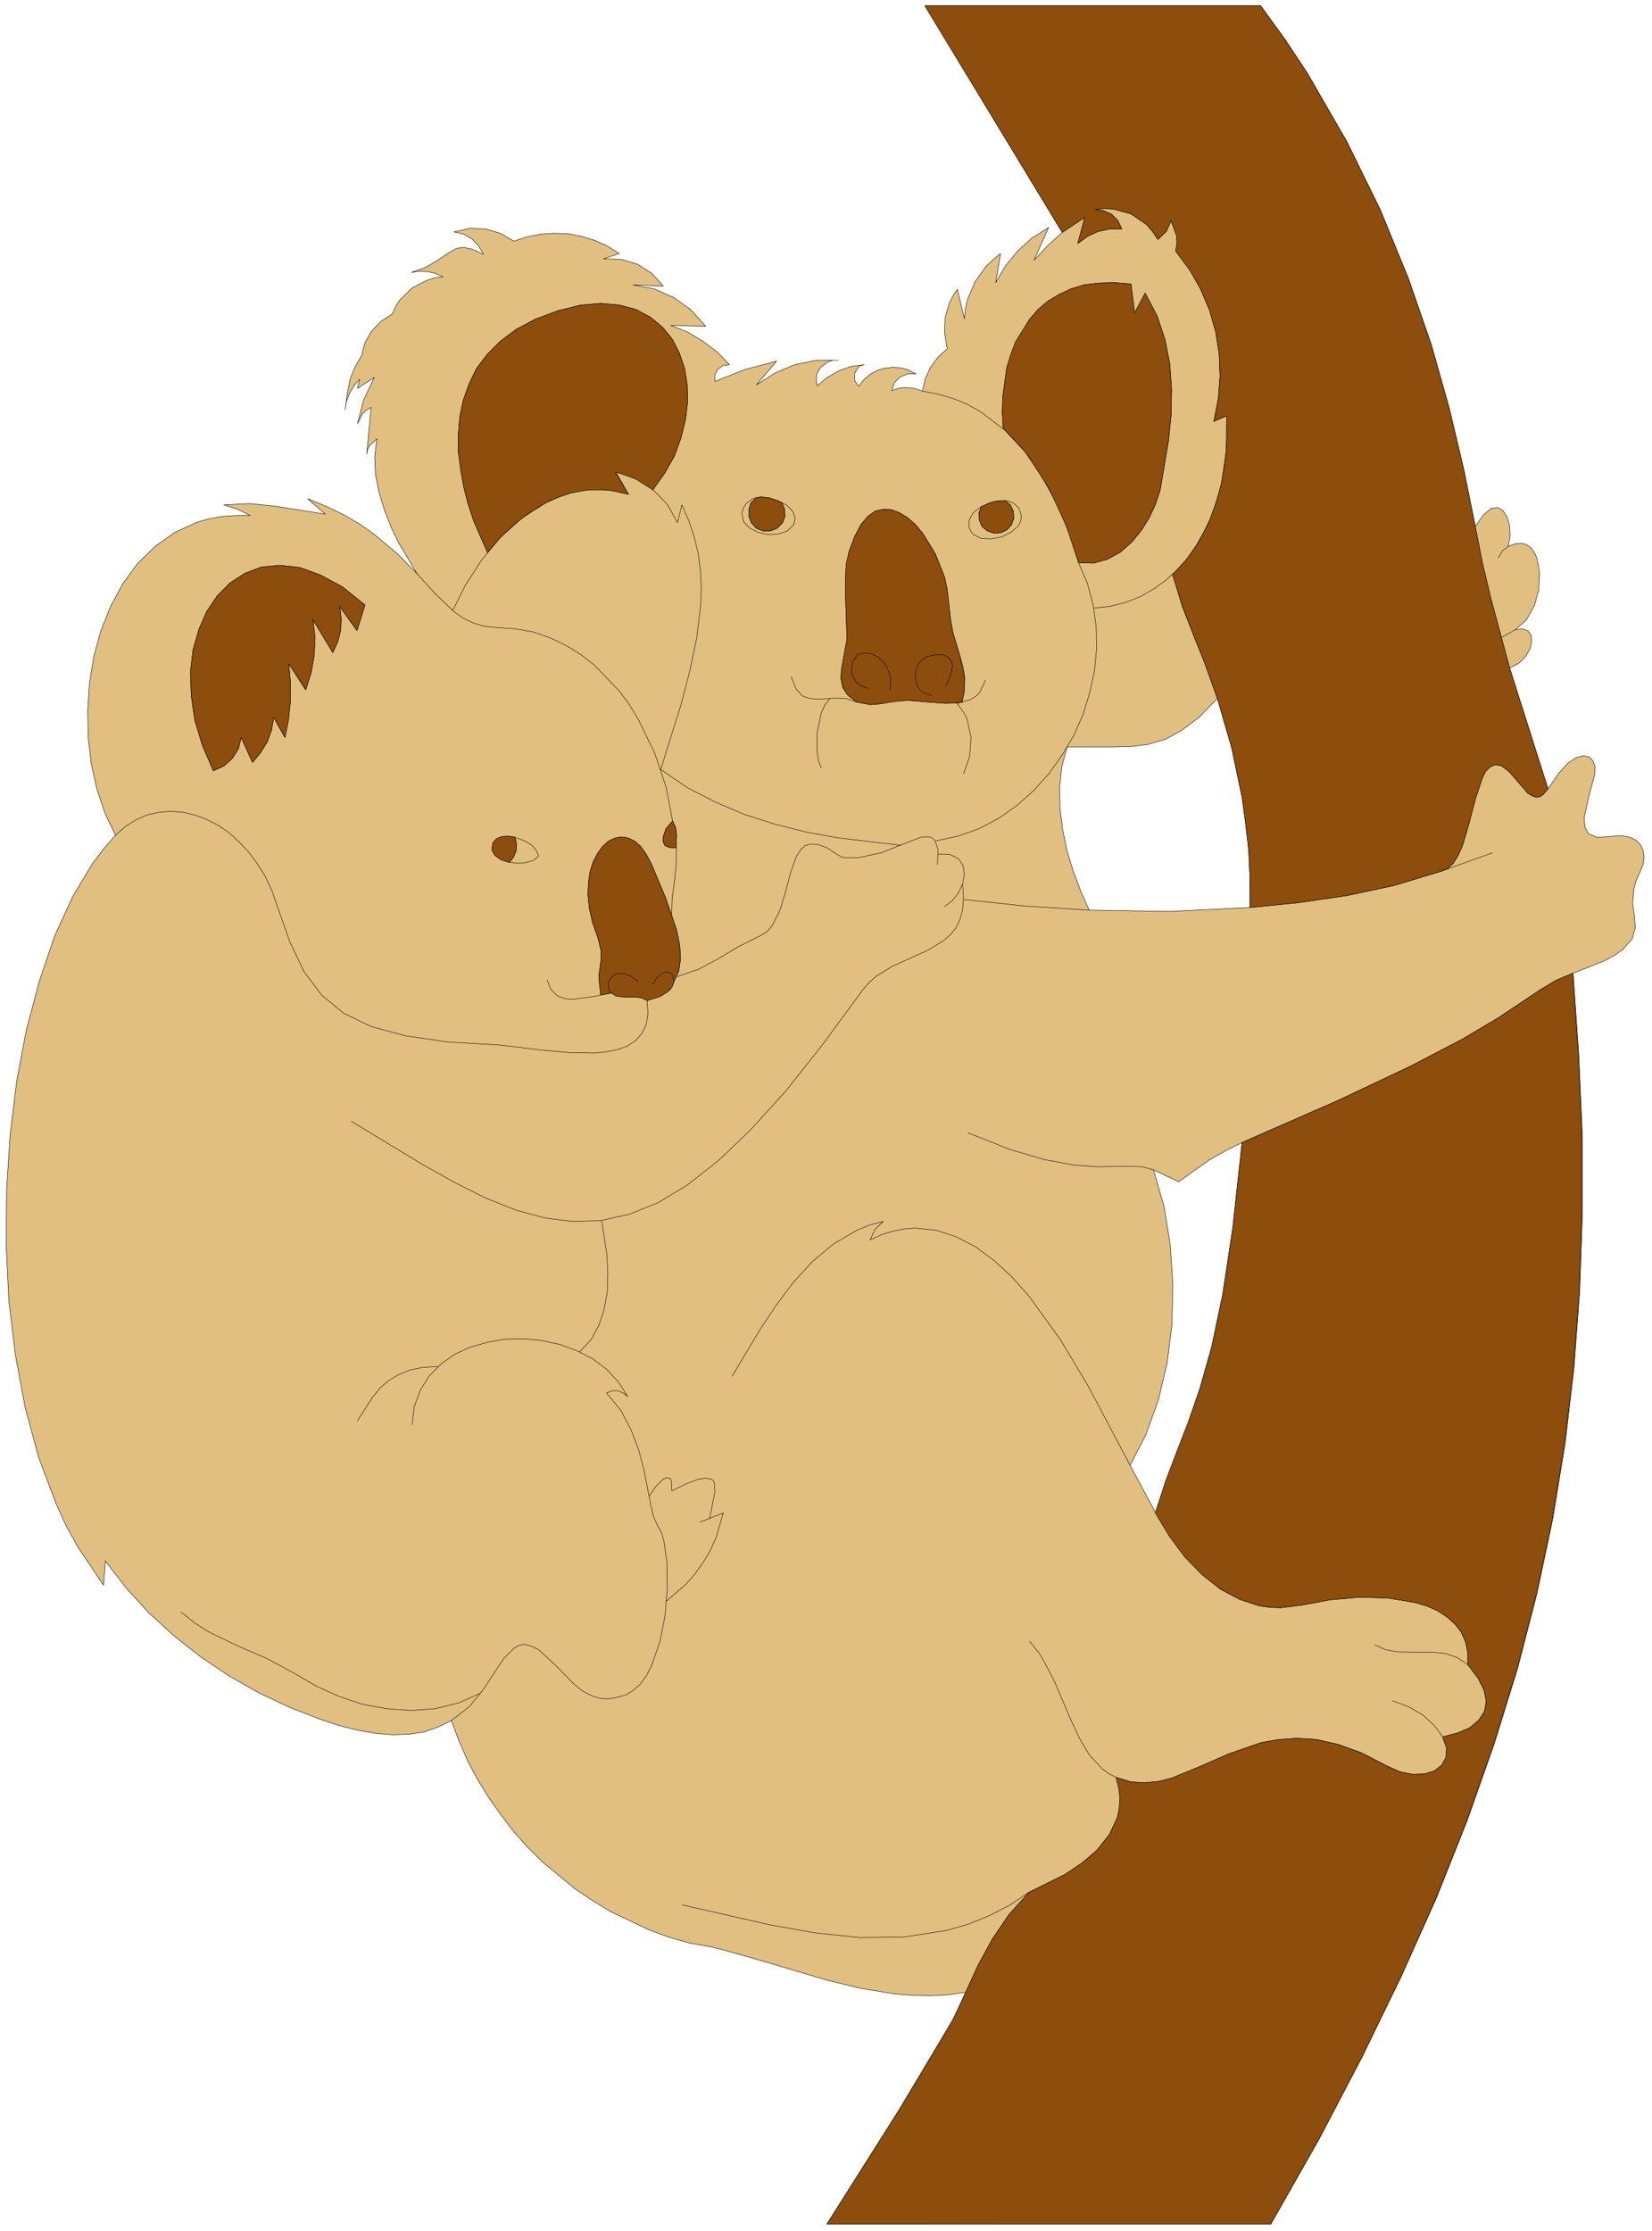 <svg xmlns="http://www.w3.org/2000/svg" width="249.8" height="337.267" fill-rule="evenodd" stroke-linecap="round" preserveAspectRatio="none" viewBox="0 0 3748 5060"><style>.pen0{stroke:#000;stroke-width:1;stroke-linejoin:round}.pen1{stroke:none}.brush2{fill:none}</style><path d="m2191 4518-41 6-40 2-40-1-39-3-79-13-78-19-155-46-78-22-29-7-49-9-46-13-46-17-86-41-41-25-40-27-74-61-34-34-32-36-29-38-28-40-25-41-22-42-19-44-17-45-31 15-32 11-35 5-36 1-37-3-40-7-41-10-43-14-72-28-70-33-67-38-64-43-61-48-57-52-52-57-47-61-4 55-58-86-26-47-23-50-40-106-31-114-22-119-15-124-6-126 1-126 8-124 15-122 22-116 29-109 34-101 41-90 46-77 26-34 26-30-24-50-18-54-13-58-7-60-1-61 4-62 10-61 16-58 22-55 28-52 33-45 40-39 45-32 51-23 28-8 29-5 31-2h32l-29-14-31-10 58-3 59 6 113 18-40-35 44 18 39 19 36 21 31 22 54 45 44 45-41-69-18-37-15-39-12-39-8-40-2-41 5-41-16 15-5 9-2 11 10-106-11 6-9 9-11 22 14-54 24-51-38 25 5-21-13 15-10 17-7 18-3 19 5-36 6-32 11-28 15-26 8-30 15-26 21-22 26-17 8-18 10-15 27-26 33-17 18-6 19-2-17-8-18-4-19-1-18 3 33-12 24-14 33-22 14-7 15-2 19 4 26 12-11-19-15-16-19-11-22-5 35-8 36 1 34 10 31 18 30-10 31-6 31-2 31 1 30 6 30 9 29 13 27 17-36 12 40 1 37 11 33 21 26 29-69-3 48 9 45 20 39 28 33 37-79-2 38 15 35 21 32 24 28 29-15 2-12 9-6 12v15l68-27 72-19-46 54 42-27 45-19 49-10h50-12l-11 3-17 13-6 9-4 10v11l2 12 23-19 26-15 28-10 30-4-8 2-6 4-8 14v16l9 13 12-15 14-12 16-9 17-5 18-2 18 1 18 5 17 9h-19l-17 7-13 13-6 18 17-6 18-1 17 2 18 6 6-28 12-26 17-23 21-19-6-35 1-35 10-34 8-16 10-15 16 67 2-22 5-22 17-40 25-35 16-15 17-14-11 66 22-38 28-34 32-29 38-24-33 74 31-33 33-30-311-514h761l55 76 51 77 90 156 76 155 63 154 52 150 41 145 33 139 26 129 19-27 17-14 15-2 12 7 9 14 6 20 1 23-4 24 16-6 14-1 11 3 10 7 8 11 6 13 6 33-2 38-10 37-18 32-25 22 17-2 12 5 7 11 1 14-4 16-10 17-15 15-21 11 87 274 24-35 21-23 19-13 17-4 13 3 8 9 5 13-1 17-13 49-11 50 2 21 8 15 19 8 30-2 23-2 19 3 16 7 11 11 6 13 2 15-2 16-7 17-9 20-5 18-3 33 4 29 2 27-7 25-21 24-18 13-24 13-71 28 13 187 8 182v178l-6 175-13 173-20 171-28 171-36 170-44 170-53 171-61 173-70 176-80 178-89 183-98 187-109 192H1876l165-261 86-144 31-52 8-15 25-54zm373-1195 36-70 28-78 20-84 11-88 2-90-6-90-14-87-24-83 57 27 69-49 37-21 38-19-21 193-23 152-25 119-27 95-26 77-26 67-25 66-23 71-58-108zm-93-1259-19-43-17-45-14-46-10-48-6-48-1-48 5-47 12-45h102l43-1 39-5 38-11 37-20 40-30 42-43 32 110 24 114 8 59 7 61 3 64v66l-182 9-183-3z" class="pen1" style="fill:#e0bf80"/><path d="m2191 4518-41 6-40 2-40-1-39-3-79-13-78-19-155-46-78-22-29-7-49-9-46-13-46-17-86-41-41-25-40-27-74-61-34-34-32-36-29-38-28-40-25-41-22-42-19-44-17-45-31 15-32 11-35 5-36 1-37-3-40-7-41-10-43-14-72-28-70-33-67-38-64-43-61-48-57-52-52-57-47-61-4 55-58-86-26-47-23-50-40-106-31-114-22-119-15-124-6-126 1-126 8-124 15-122 22-116 29-109 34-101 41-90 46-77 26-34 26-30-24-50-18-54-13-58-7-60-1-61 4-62 10-61 16-58 22-55 28-52 33-45 40-39 45-32 51-23 28-8 29-5 31-2h32l-29-14-31-10 58-3 59 6 113 18-40-35 44 18 39 19 36 21 31 22 54 45 44 45-41-69-18-37-15-39-12-39-8-40-2-41 5-41-16 15-5 9-2 11 10-106-11 6-9 9-11 22 14-54 24-51-38 25 5-21-13 15-10 17-7 18-3 19 5-36 6-32 11-28 15-26 8-30 15-26 21-22 26-17 8-18 10-15 27-26 33-17 18-6 19-2-17-8-18-4-19-1-18 3 33-12 24-14 33-22 14-7 15-2 19 4 26 12-11-19-15-16-19-11-22-5 35-8 36 1 34 10 31 18 30-10 31-6 31-2 31 1 30 6 30 9 29 13 27 17-36 12 40 1 37 11 33 21 26 29-69-3 48 9 45 20 39 28 33 37-79-2 38 15 35 21 32 24 28 29-15 2-12 9-6 12v15l68-27 72-19-46 54 42-27 45-19 49-10h50-12l-11 3-17 13-6 9-4 10v11l2 12 23-19 26-15 28-10 30-4-8 2-6 4-8 14v16l9 13 12-15 14-12 16-9 17-5 18-2 18 1 18 5 17 9h-19l-17 7-13 13-6 18 17-6 18-1 17 2 18 6 6-28 12-26 17-23 21-19-6-35 1-35 10-34 8-16 10-15 16 67 2-22 5-22 17-40 25-35 16-15 17-14-11 66 22-38 28-34 32-29 38-24-33 74 31-33 33-30-311-514h761l55 76 51 77 90 156 76 155 63 154 52 150 41 145 33 139 26 129 19-27 17-14 15-2 12 7 9 14 6 20 1 23-4 24 16-6 14-1 11 3 10 7 8 11 6 13 6 33-2 38-10 37-18 32-25 22 17-2 12 5 7 11 1 14-4 16-10 17-15 15-21 11 87 274 24-35 21-23 19-13 17-4 13 3 8 9 5 13-1 17-13 49-11 50 2 21 8 15 19 8 30-2 23-2 19 3 16 7 11 11 6 13 2 15-2 16-7 17-9 20-5 18-3 33 4 29 2 27-7 25-21 24-18 13-24 13-71 28 13 187 8 182v178l-6 175-13 173-20 171-28 171-36 170-44 170-53 171-61 173-70 176-80 178-89 183-98 187-109 192H1876l165-261 86-144 31-52 8-15 25-54z" class="pen0 brush2"/><path d="m2564 3323 36-70 28-78 20-84 11-88 2-90-6-90-14-87-24-83 57 27 69-49 37-21 38-19-21 193-23 152-25 119-27 95-26 77-26 67-25 66-23 71-58-108zm-93-1259-19-43-17-45-14-46-10-48-6-48-1-48 5-47 12-45h102l43-1 39-5 38-11 37-20 40-30 42-43 32 110 24 114 8 59 7 61 3 64v66l-182 9-183-3z" class="pen0 brush2"/><path fill="none" d="m2471 2064-142-9-142-15m223-1513 51-34-15 59 21-16 24-11 27-6h27l-9-19-14-14-18-8-20-3 21-2 21 1 40 11 35 24 14 16 12 18 19-18 11-25 13 35 1 17-3 18 31 41 25 45 20 47 14 49 8 50 2 51-4 51-10 51 29-12-1 79-11 77-11 37-12 36-16 33-18 32-20 29-23 26-26 24-28 20-30 17-33 13-35 9-37 4m280 205-29-81-26-65-24-61-22-73m175 754 110-11 110-16 107-23 106-32 117-42" class="pen0"/><path fill="none" d="m3269 1976 15-6 13-12 11-18 10-22 15-51 14-54 15-46 8-17 11-11 12-5 14 3 17 13 20 23 23 26 9 6 9 3 8-1 7-4 12-14m-87-274-43-159-19-80-16-81m52 70 10-16 13-10m16 189-32 18m163 761-40 17-35 21-96 64-81 48-117 61-163 77-219 96m-201 62-25-7-28-1-76 1-52-4-65-12-79-23-96-38m-535 552 64-107 36-54 39-52 43-47 48-40 53-31 29-12 31-8-19 18-11 24 26-12 26-8 25-5 25-2 48 5 46 15 44 23 43 32 40 37 38 43 70 97 62 103 97 183m58 108 32 53 35 47 39 40 41 33 44 23 45 15 23 3 24 1 48-6 65-12 66-6 65 2 61 10 27 8 25 11 21 14 18 16 14 18 10 22 5 24v28" class="pen0"/><path fill="none" d="m3119 3730 24 11 26 5 56 1h28l27 3 26 9 24 16 23 30 14 28 5 25-4 23-13 20-20 17-28 12-34 9" class="pen0"/><path fill="none" d="m3159 3857 38 14 32 19 26 24 18 25 9 25v11l-1 11-10 17-16 13-23 7-26 1-30-6-31-14-56-29-53-19-48-11-45-3-42 3-40 7-72 25-66 29-63 26-31 8-31 3-32-2-33-10-18-9-16-12-28-31-22-37-20-43-39-91-24-45-10-16-20-25m197 309 6 24 2 24-1 22-5 21-18 38-27 35-35 30-39 26-81 40-45 30-47 24-47 19-49 14-98 15-100 1-102-11-101-18-198-45" class="pen0"/><path fill="none" d="m2335 4291-46 51-38 56-32 59-28 61m-396-2983 11 27 14 16 17 6 18 2 41-3 23 1 24 8 32 6 23-2 29-5 26-3 30 2 64 5 30-1 26-8 11-7 9-9 13-28m-50 213 14-40 3-43-9-42-10-18-13-17" class="pen0"/><path fill="none" d="m2183 1593 5-30 1-27-4-24-7-24-16-53-6-33-4-38-3-27-6-28-21-53-29-47-16-19-18-16-18-11-18-7-19-1-18 4-17 12-16 19-14 27-13 35-7 41-1 46 3 93v21l-4 21-8 44-1 21 4 20 11 17 20 16" class="pen0"/><path fill="none" d="m2146 1556 13-32 2-14-3-12-8-8-11-5h-17l-21 5-11 8-8 11-5 14v15l3 14 7 12 12 9 15 4m-95-13 2-16-2-17-6-16-9-14-12-11-14-7-16-2-17 4-11 17-2 22 3 11 7 11 11 9 16 6m-86 23-11 14-9 19-9 44v45l3 19 6 16" class="pen0"/><path d="m2198 1195 1-16 9-16 15-12 20-10 20-5 20-1 17 6 12 12 4 11 1 10-2 10-5 9-16 14-22 11-24 4-22-1-18-9-6-8-4-9z" class="pen0 brush2"/><path fill="none" d="m2280 1135 12 10 7 14 1 16-5 15-11 12-13 6-16 1-15-5-12-10-6-14-1-16 5-15" class="pen0"/><path d="m1693 1142 14-11 18-4 21 2 21 7 18 10 13 13 6 15-3 16-15 14-20 7-24 1-23-5-19-10-13-14-4-19 3-11 7-11z" class="pen0 brush2"/><path fill="none" d="m1774 1140 6 15 1 16-6 15-12 12-15 6h-17l-15-6-11-12-6-15v-16l5-15 12-12m-217 617 60 41 64 33 66 28 69 22 71 18 72 13 143 17m79-10 51-11 48-17 45-24 41-29 38-34 34-38 30-42 26-44 21-47 15-49 11-50 5-51-1-50-7-50-13-48-20-47-21-66-27-65-34-62-39-58-47-50-54-41-30-17-32-13-34-10-36-7" class="pen0"/><path fill="none" d="m2447 1276 34 1 32-9 29-16 26-23 22-27 18-29 14-31 10-30 19-113 6-58 1-58-4-57-11-56-18-54-27-51-24 45-8-66-38-3-35 1-33 4-30 9-27 13-25 15-23 19-19 22-31 51-21 59-9 66-1 35 2 36m-1170 282-31-71-13-39-10-39-7-40-5-39v-40l3-39 8-38 13-37 17-35 24-32 30-30 36-27 43-23 51-19 52-13 47-4 42 4 37 10 32 17 28 23 22 27 16 31 12 35 6 37 1 40-5 40-10 41-15 41-22 39-27 38m-32 1116-24-16-19-4-15 5-8 10-3 14 4 13 12 9 19 3h28l13 2 12 6 33-11 20-14 8-16v-13l-7-9-12-1-14 7-15 20" class="pen0"/><path fill="none" d="m1529 2226 11-24 4-28-2-31-7-34-25-73-32-76-12-23-13-18-14-12-15-7-15-2-15 3-14 7-13 12-11 15-10 19-7 22-4 25-1 28 3 30 7 32 12 34 8 32-1 25-4 29 1 20 3 25" class="pen0"/><path fill="none" d="m1387 2252-41 8-44 6-20-1-18-7-14-14-9-22" class="pen0"/><path d="m1118 1912 9-10 14-5h17l17 4 17 7 15 9 10 12 5 12-11 10-17 5-19 2-20-3-19-6-13-9-7-13 2-15z" class="pen0 brush2"/><path fill="none" d="m1168 1898 4 16-1 15-6 15-10 12m369 117 1-36 5-37 4-39v-38l-15-1-10-4-4-8-1-10 7-21 15-17 7 15 2 17-1 29m-8-61-15-78-26-77-36-74-21-35-24-32-56-58-31-24-34-21-36-17-38-13-40-7-43-3-28-3-24-7-23-11-21-15-41-39-43-47" class="pen0"/><path fill="none" d="m1499 1745 46-147 20-76 16-77 9-76 1-38-2-38-5-38-9-37-12-37-16-36-10 40-23-41-32-33-20-14-20-11-22-9-23-7 15 26 14 25-33-8-33-3-31 1-31 6-30 10-29 13-55 35-49 44-43 52-36 56-29 58" class="pen0"/><path d="m484 1748 24-11 19-17 14-22 6-26 26 57 18-22 15-24 10-27 5-29 25 45 8-41 5-42v-42l-4-42 38 59 13-39 7-40 1-40-4-40 45 75 11-24 7-26 1-27-3-27 39 54 18-58-51-41-50-27-47-17-45-5-42 4-37 14-34 22-29 29-24 36-18 41-13 46-6 50 2 54 8 55 17 57 25 58z" class="pen0 brush2"/><path fill="none" d="m1468 2269 2 30-4 25-10 20-14 16-18 12-22 8-25 5-27 3-58-1-58-5-100-12-118-7-96-14-78-21-62-30-50-41-40-53-32-67-29-82-12-35-15-32-18-29-20-27-22-23-23-21-25-17-26-13-27-10-26-6-28-2-26 2-27 6-25 11-24 15-23 20m149 1762 30 24 31 20 66 32 67 29 65 35 48 28 51 23 53 18 55 10 55 4 55-4 53-13 50-22" class="pen0"/><path fill="none" d="m1024 3902 41-32 31-38 47-71 23-23 12-7 13-2 14 4 17 8 40 37 41 42 19 15 19 10 18 6 19 2 19-3 22-6 17-10 16-14 14-19 12-23 19-54 12-61 5-63-1-58-7-49-6-19-8-14-9-20-7-29-15-78-12-45-17-45-23-44-33-40 13-5h13l12 5 10 8-21-33-27-29-32-24-36-18-38-14-41-9-41-4-42 1-40 7-39 11-35 16-31 22-27 27-20 32-14 37-5 42m-124-9 34-53 18-22 20-17 22-13 25-10 29-6 34-2m519 532 45-39 20-23 18-25 16-27 13-28 17-58-53 21" class="pen0"/><path fill="none" d="m1610 3444 12-61-1-18-1-5-5-5-13-3-19 3-26 10-33 16v-18l-3-10-7-2-9 3-18 18-14 21m-158-327 26-28 18-33 12-37 7-40 1-41-2-41-12-78m-568-225 162 98 73 41 70 35 68 27 65 18 64 8 64-2 64-14 65-26 68-41 70-55 74-71 79-87 84-106 91-124 14-16 16-14 37-23 80-36 36-22 15-13 13-16 9-19 6-22 2-27-2-30" class="pen0"/><path fill="none" d="m2143 2056 18-14 14-18 9-20 4-21-3-20-10-15-19-10-12-1h-15m-2 24 1-35-7-20-5-5-7-3h-18l-44 17-48 19-51 11h-28l-10-1-12-7-23-15-20-7-16-1-13 4-10 10-9 14-13 36-11 42-13 43-18 36-12 14-15 9-50 25-45 27-45 24-49 17" class="pen0"/><path d="m1876 5044 165-261 86-144 31-52 8-15 25-54 28-61 32-59 38-56 46-51 81-40 38-26 14-11 21-19 28-35 18-38 4-21 2-22-3-24-6-24 33 10 32 2 31-3 31-8 63-26 67-29 72-25 39-7 42-3 45 3 49 11 52 19 56 29 31 14 30 6 26-1 23-7 17-13 9-17 2-22-9-25 34-9 28-12 20-17 13-20 4-23-5-25-14-28-23-30v-28l-5-24-10-22-14-18-18-16-21-14-25-11-27-8-61-10-65-2-66 6-65 12-48 6-24-1-23-3-46-15-43-23-42-33-39-40-35-47-32-53 23-71 25-66 26-67 27-77 27-95 25-119 23-152 21-193 219-96 163-77 117-61 81-48 96-64 34-21 40-17 13 187 8 182v178l-6 175-13 173-20 171-28 171-36 170-44 170-53 171-61 173-70 176-79 178-89 183-98 187-109 192H1876zm960-2986v-66l-3-64-7-61-8-59-24-114-32-110-29-81-26-65-24-62-23-73 31-33 27-38 22-42 18-46 13-48 9-50 4-51-1-52-29 13 10-51 4-52-2-51-8-50-14-49-20-48-26-44-31-42 3-17-1-18-12-33-11 24-19 18-12-18-14-16-35-24-40-11-21-1-21 2 20 3 18 8 14 14 9 19h-27l-27 6-24 11-22 16 16-59-51 34-312-514h762l55 76 51 77 90 156 76 155 63 154 52 150 41 145 33 139 26 129 16 81 19 80 43 160 87 274-12 14-7 4-8 1-19-9-22-26-20-23-17-13-14-3-12 5-11 11-8 17-15 46-14 54-15 51-10 22-11 18-13 12-15 6-106 32-108 23-109 16-110 11zM2276 971l-2-36 1-35 9-66 9-30 11-29 32-51 19-22 22-19 25-15 28-13 30-9 33-4 35-1 38 3 8 66 24-45 27 51 18 54 11 56 4 57-1 58-6 58-19 113-10 30-14 31-18 29-22 27-26 23-29 16-32 9-34-1-28-84-38-82-47-75-28-33-30-31zm4 164 12 10 7 14 1 16-5 15-11 12-13 6-16 1-15-5-12-10-6-14-1-16 5-15 27-11 27-3zm-98 458-38 2-42-3-40-4-35 3-29 5-23 2-32-6-20-16-11-17-4-20 1-21 8-44 4-21v-21l-3-93 1-46 1-16 6-25 13-35 14-27 16-19 17-12 18-4 19 1 18 7 18 11 18 16 16 19 29 47 21 53 6 28 3 27 4 38 6 33 16 53 10 48v27l-1 10-5 20zm-408-453 6 15 1 16-6 15-12 12-16 6h-16l-15-6-11-12-6-15v-16l5-15 12-12 14-1 15 2 29 11zm-293-29-39-25-46-16 15 26 15 25-47-10h-45l-44 8-42 16-39 22-37 28-35 32-31 36-31-71-13-39-10-39-7-40-5-39v-40l3-39 8-38 13-37 17-35 24-32 30-30 36-27 43-23 51-19 52-13 47-4 42 4 37 10 32 17 28 23 22 27 16 31 12 35 6 37 1 40-5 40-10 41-15 41-22 39-27 38zm-653 261-18 58-39-54 3 27-1 27-7 26-11 24-45-75 5 40-2 40-7 40-12 39-39-59 4 42v42l-4 42-8 41-26-45-5 29-10 27-15 24-18 22-26-57-6 26-14 22-19 17-24 11-25-58-17-57-8-55-2-54 6-50 13-46 18-41 24-36 29-29 34-22 37-14 42-4 45 5 47 17 50 27 51 41zm340 526 4 16-1 15-6 15-10 12-18-6-14-10-7-12 2-16 8-10 12-5 14-1 16 2zm188 227-12-34-7-32-3-30 1-28 4-25 7-22 10-19 11-15 13-12 14-7 15-3 15 2 15 7 14 12 13 18 12 23 32 76 25 73 7 34 2 31-4 28-11 24-4 12-11 12-19 11-27 8-12-6-13-2h-28l-17-2-11-7-24 4-3-25-1-20 4-29 1-25-8-32zm178-202-15-1-10-4-4-8-1-10 7-21 15-17 7 15 2 17-1 29z" class="pen1" style="fill:#8c4d0d"/><path d="m1876 5044 165-261 86-144 31-52 8-15 25-54 28-61 32-59 38-56 46-51 81-40 38-26 14-11 21-19 28-35 18-38 4-21 2-22-3-24-6-24 33 10 32 2 31-3 31-8 63-26 67-29 72-25 39-7 42-3 45 3 49 11 52 19 56 29 31 14 30 6 26-1 23-7 17-13 9-17 2-22-9-25 34-9 28-12 20-17 13-20 4-23-5-25-14-28-23-30v-28l-5-24-10-22-14-18-18-16-21-14-25-11-27-8-61-10-65-2-66 6-65 12-48 6-24-1-23-3-46-15-43-23-42-33-39-40-35-47-32-53 23-71 25-66 26-67 27-77 27-95 25-119 23-152 21-193 219-96 163-77 117-61 81-48 96-64 34-21 40-17 13 187 8 182v178l-6 175-13 173-20 171-28 171-36 170-44 170-53 171-61 173-70 176-79 178-89 183-98 187-109 192H1876zm960-2986v-66l-3-64-7-61-8-59-24-114-32-110-29-81-26-65-24-62-23-73 31-33 27-38 22-42 18-46 13-48 9-50 4-51-1-52-29 13 10-51 4-52-2-51-8-50-14-49-20-48-26-44-31-42 3-17-1-18-12-33-11 24-19 18-12-18-14-16-35-24-40-11-21-1-21 2 20 3 18 8 14 14 9 19h-27l-27 6-24 11-22 16 16-59-51 34-312-514h762l55 76 51 77 90 156 76 155 63 154 52 150 41 145 33 139 26 129 16 81 19 80 43 160 87 274-12 14-7 4-8 1-19-9-22-26-20-23-17-13-14-3-12 5-11 11-8 17-15 46-14 54-15 51-10 22-11 18-13 12-15 6-106 32-108 23-109 16-110 11z" class="pen0 brush2"/><path d="m2276 971-2-36 1-35 9-66 9-30 11-29 32-51 19-22 22-19 25-15 28-13 30-9 33-4 35-1 38 3 8 66 24-45 27 51 18 54 11 56 4 57-1 58-6 58-19 113-10 30-14 31-18 29-22 27-26 23-29 16-32 9-34-1-28-84-38-82-47-75-28-33-30-31zm4 164 12 10 7 14 1 16-5 15-11 12-13 6-16 1-15-5-12-10-6-14-1-16 5-15 27-11 27-3zm-98 458-38 2-42-3-40-4-35 3-29 5-23 2-32-6-20-16-11-17-4-20 1-21 8-44 4-21v-21l-3-93 1-46 1-16 6-25 13-35 14-27 16-19 17-12 18-4 19 1 18 7 18 11 18 16 16 19 29 47 21 53 6 28 3 27 4 38 6 33 16 53 10 48v27l-1 10-5 20zm-408-453 6 15 1 16-6 15-12 12-16 6h-16l-15-6-11-12-6-15v-16l5-15 12-12 14-1 15 2 29 11zm-293-29-39-25-46-16 15 26 15 25-47-10h-45l-44 8-42 16-39 22-37 28-35 32-31 36-31-71-13-39-10-39-7-40-5-39v-40l3-39 8-38 13-37 17-35 24-32 30-30 36-27 43-23 51-19 52-13 47-4 42 4 37 10 32 17 28 23 22 27 16 31 12 35 6 37 1 40-5 40-10 41-15 41-22 39-27 38zm-653 261-18 58-39-54 3 27-1 27-7 26-11 24-45-75 5 40-2 40-7 40-12 39-39-59 4 42v42l-4 42-8 41-26-45-5 29-10 27-15 24-18 22-26-57-6 26-14 22-19 17-24 11-25-58-17-57-8-55-2-54 6-50 13-46 18-41 24-36 29-29 34-22 37-14 42-4 45 5 47 17 50 27 51 41zm340 526 4 16-1 15-6 15-10 12-18-6-14-10-7-12 2-16 8-10 12-5 14-1 16 2zm188 227-12-34-7-32-3-30 1-28 4-25 7-22 10-19 11-15 13-12 14-7 15-3 15 2 15 7 14 12 13 18 12 23 32 76 25 73 7 34 2 31-4 28-11 24-4 12-11 12-19 11-27 8-12-6-13-2h-28l-17-2-11-7-24 4-3-25-1-20 4-29 1-25-8-32zm178-202-15-1-10-4-4-8-1-10 7-21 15-17 7 15 2 17-1 29z" class="pen0 brush2"/><path fill="none" d="m1387 2252-6-9-1-11 3-10 7-9 10-5 14-1 16 6 19 14m32 5 9-14 9-8 8-5 8-1 11 7 3 15m440-665-16-6-11-9-7-11-3-11 2-22 11-17 17-4 16 2 14 7 12 11 9 14 6 16 2 17-2 16m95 13-15-4-12-9-7-12-3-14v-15l5-14 8-11 11-8 21-5h17l11 5 8 8 3 12-2 14-13 32" class="pen0"/></svg>

